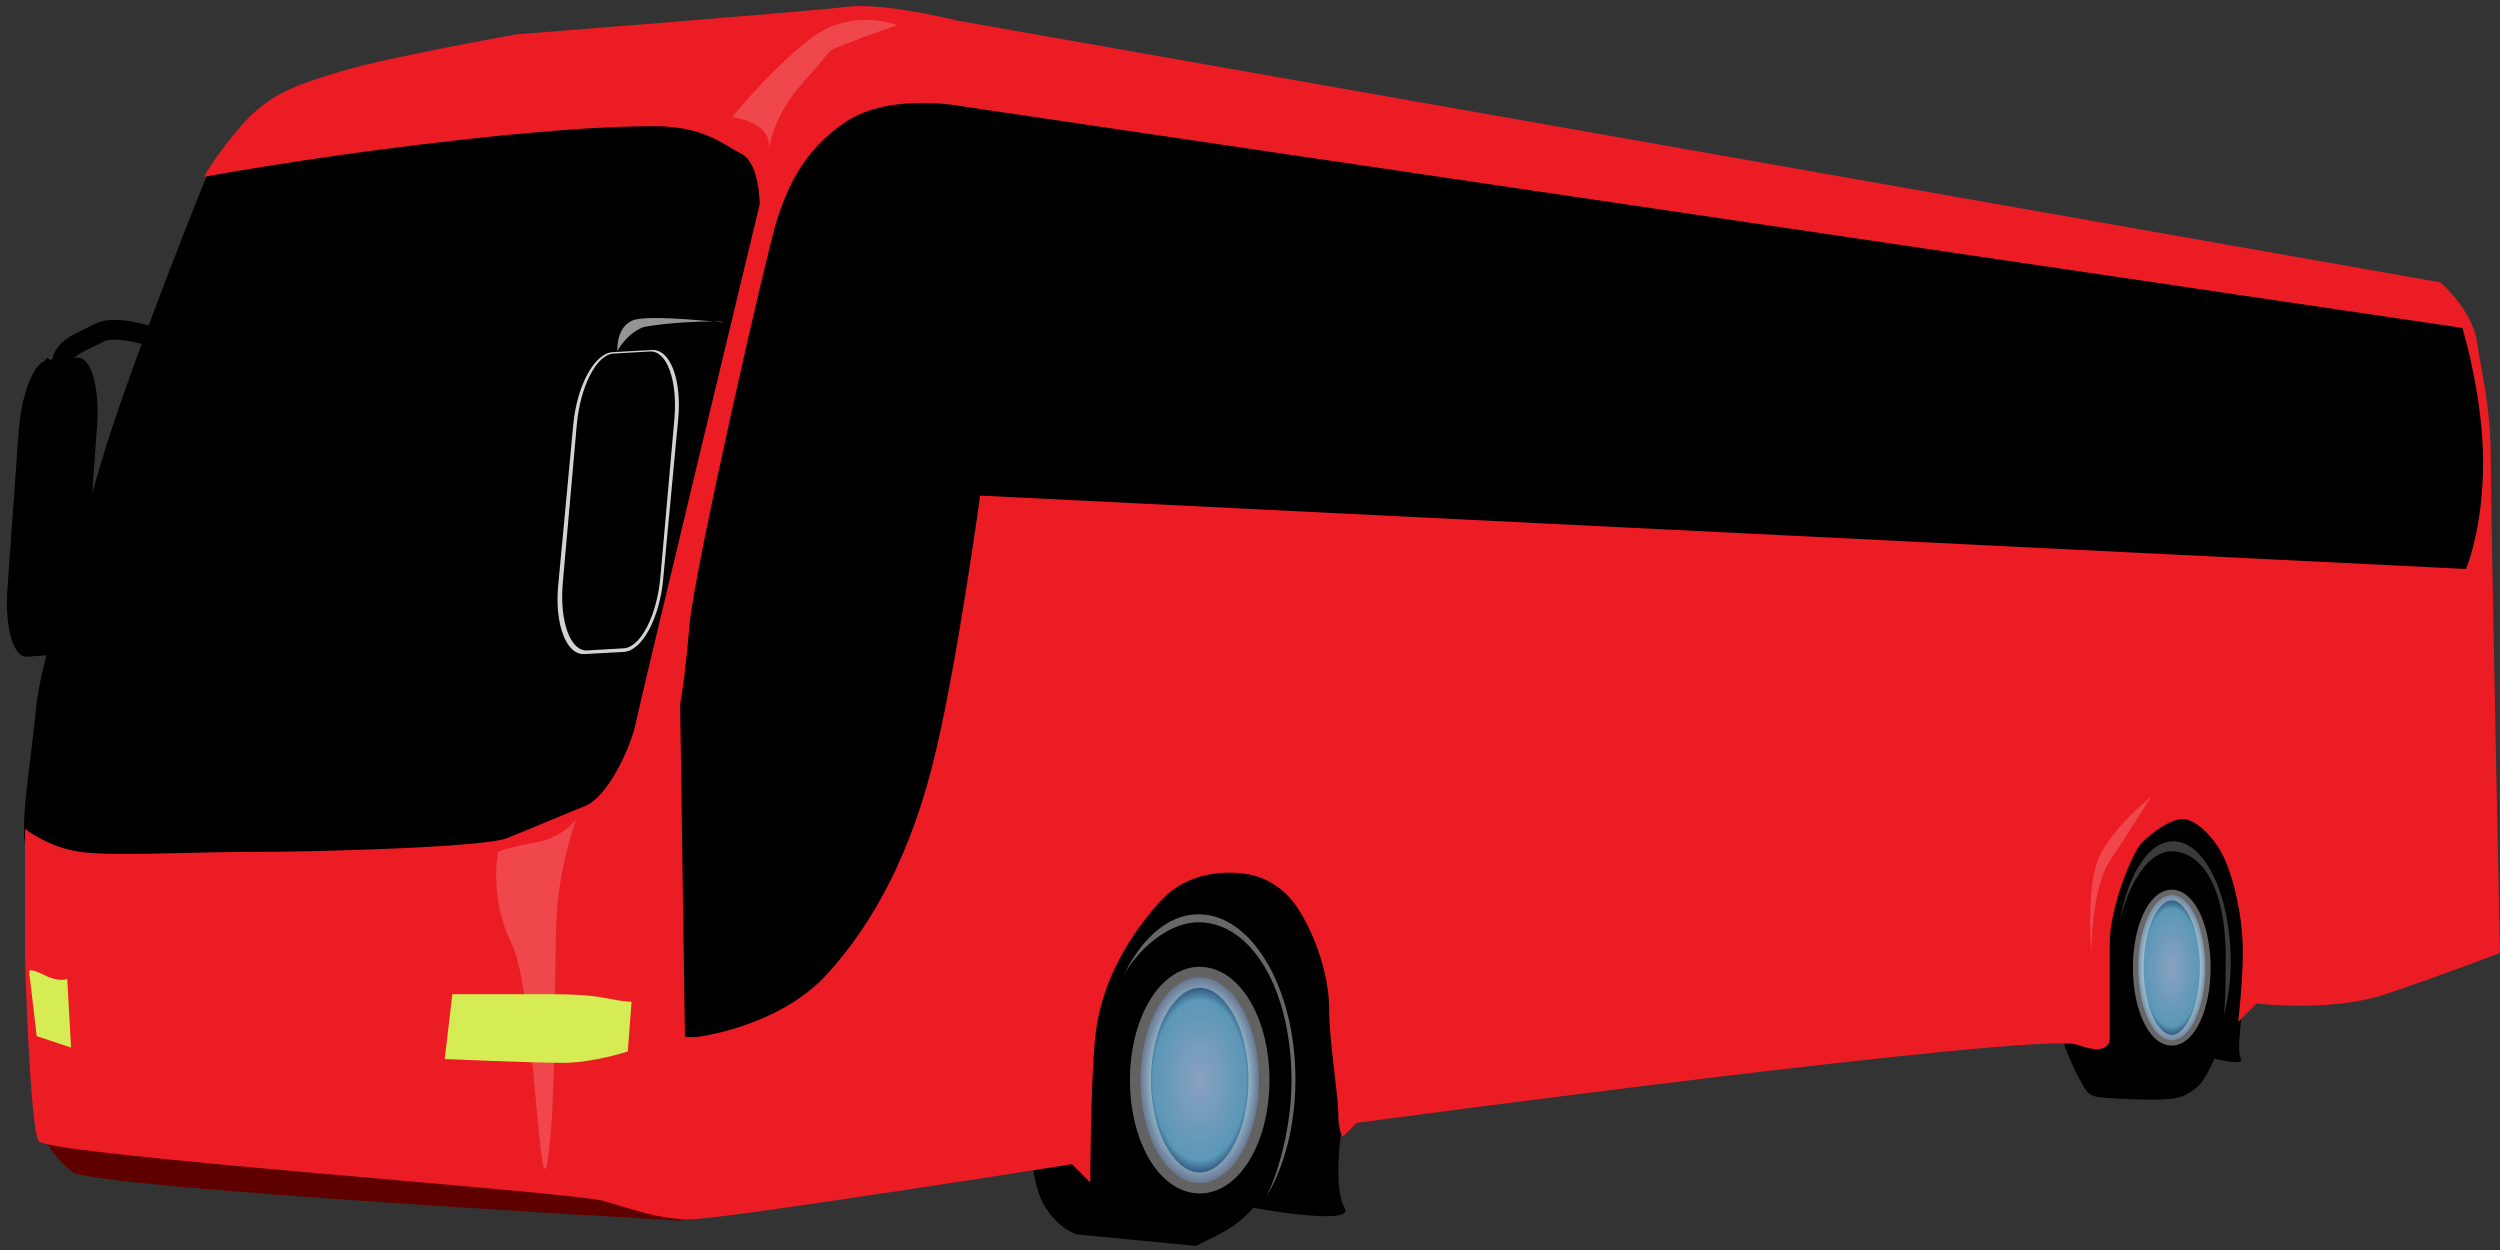<svg width="222" height="111" viewBox="0 0 222 111" fill="none" xmlns="http://www.w3.org/2000/svg">
<rect x="0" y="0" width="222" height="111" fill="#333333" stroke="none"/>
<path d="M13.357 29.86C13.357 29.86 10.168 28.797 8.801 29.556C7.434 30.316 5.611 30.772 5.459 32.291C5.307 33.81 3.637 32.443 3.637 32.443" stroke="black" stroke-width="1.75"/>
<path fill-rule="evenodd" clip-rule="evenodd" d="M6.888 31.769L4.269 31.957C3.693 31.999 3.094 32.687 2.605 33.87C2.116 35.054 1.776 36.635 1.659 38.267L0.659 52.319C0.542 53.951 0.66 55.5 0.985 56.624C1.31 57.749 1.816 58.358 2.392 58.316L5.011 58.128C5.586 58.086 6.185 57.398 6.674 56.215C7.164 55.031 7.504 53.45 7.62 51.817L8.621 37.766C8.737 36.134 8.62 34.585 8.295 33.461C7.97 32.336 7.463 31.727 6.888 31.769Z" fill="black"/>
<path fill-rule="evenodd" clip-rule="evenodd" d="M199.076 89.761C198.986 91.295 198.625 93.279 198.986 94C199.346 94.722 196.642 94 196.642 94C196.642 94 195.83 95.984 195.019 96.615C194.207 97.246 193.666 97.517 192.404 97.607C191.142 97.698 188.527 97.607 187.445 97.517C186.363 97.427 185.642 97.517 185.101 96.615C184.56 95.713 183.748 94.09 183.207 92.467C182.666 90.843 183.117 77.586 183.117 77.586C183.117 77.586 190.961 70.732 193.576 70.822C196.191 70.913 199.978 76.234 199.978 77.316C199.978 78.398 199.076 90.212 199.076 90.212V89.761L199.076 89.761Z" fill="black"/>
<path fill-rule="evenodd" clip-rule="evenodd" d="M106.197 110.636L95.701 109.62C95.701 109.62 94.008 109.281 92.653 106.91C91.299 104.539 91.299 98.105 91.299 98.105L92.653 77.783C92.653 77.783 97.394 73.042 106.536 74.397C115.678 75.751 120.08 81.17 119.742 87.944C119.403 94.717 119.065 100.814 119.065 100.814C119.065 100.814 118.387 105.555 119.403 107.249C120.419 108.942 111.277 107.249 111.277 107.249C111.277 107.249 110.261 108.604 108.229 109.62L106.198 110.636H106.197Z" fill="black"/>
<path fill-rule="evenodd" clip-rule="evenodd" d="M56.423 70.671L62.518 45.27L69.29 14.45L64.21 8.693L22.563 13.096L18.838 15.466C18.838 15.466 11.727 33.078 9.357 41.206C6.987 49.334 3.939 59.156 3.601 62.882C3.262 66.607 2.246 72.704 2.585 74.736C2.923 76.768 23.917 79.816 23.917 79.816L52.359 76.091L56.423 70.672L56.423 70.671Z" fill="black" stroke="black" stroke-width="0.79"/>
<path fill-rule="evenodd" clip-rule="evenodd" d="M60.633 108.404C60.633 108.404 8.488 105.51 6.471 104.099C4.455 102.688 3.162 99.586 3.162 99.586C3.162 99.586 37.563 102.417 45.726 103.627C53.889 104.837 60.632 108.404 60.632 108.404L60.633 108.404Z" fill="#5F0000"/>
<path fill-rule="evenodd" clip-rule="evenodd" d="M222 84.619C222 84.619 221.185 45.874 221.185 40.98C221.185 36.086 220.369 33.231 219.961 30.376C219.554 27.521 216.699 25.074 216.699 25.074L84.996 1.827C84.996 1.827 78.472 0.196 75.21 0.604C71.948 1.011 45.852 3.05 45.852 3.05C45.852 3.05 34.434 5.09 30.357 6.313C26.28 7.537 23.833 8.352 21.387 11.207C18.94 14.062 18.125 15.694 18.125 15.694C18.125 15.694 27.095 14.062 37.289 12.839C47.483 11.615 53.599 11.207 58.084 11.207C62.569 11.207 64.2 12.839 65.831 13.654C67.462 14.47 67.462 18.141 67.462 18.141C67.462 18.141 56.861 62.188 56.453 64.227C56.045 66.266 54.007 70.752 51.968 71.568C49.929 72.383 47.075 73.607 45.036 74.423C42.998 75.239 28.319 75.646 22.61 75.646C16.901 75.646 9.97 76.054 7.116 75.646C4.261 75.239 2.223 73.607 2.223 73.607V85.027C2.223 85.027 2.63 100.117 3.446 101.341C4.261 102.564 50.745 105.827 53.6 106.643C56.455 107.458 58.493 108.274 61.347 108.274C64.201 108.274 95.191 103.38 95.191 103.38L96.822 105.011C96.822 105.011 96.822 96.854 97.229 92.368C97.637 87.882 99.676 83.803 102.938 80.133C106.2 76.462 111.093 77.686 111.093 77.686C111.093 77.686 113.539 78.094 115.17 80.541C116.801 82.988 118.024 86.658 118.024 89.513C118.024 92.368 118.84 97.262 118.84 98.894C118.84 100.525 119.248 100.933 119.248 100.933L120.471 99.71C120.471 99.71 181.224 91.553 184.487 92.776C187.75 94 187.341 91.96 187.341 91.96V83.804C187.341 80.541 189.38 75.647 190.196 74.831C191.011 74.016 193.05 72.384 194.273 72.792C195.496 73.2 197.127 74.831 197.943 77.278C198.758 79.725 199.166 82.172 199.166 84.62C199.166 87.067 198.758 90.737 198.758 90.737L200.389 89.106C200.389 89.106 206.913 89.921 211.806 88.29C216.699 86.659 222 84.62 222 84.62V84.619Z" fill="#EC1C24"/>
<path fill-rule="evenodd" clip-rule="evenodd" d="M61.755 91.146C61.755 91.146 68.686 90.33 72.764 85.844C76.841 81.358 80.103 75.24 82.142 66.675C84.181 58.111 86.219 43.02 86.219 43.02L218.331 49.546C218.331 49.546 219.554 46.283 219.554 40.981C219.554 35.679 217.923 29.97 217.923 29.97L85.404 10.393C85.404 10.393 79.287 9.17 75.618 11.617C71.948 14.064 70.725 17.326 69.909 19.773C69.094 22.22 62.57 50.77 62.162 55.663C61.754 60.557 61.346 62.597 61.346 62.597L61.754 91.146L61.755 91.146Z" fill="black" stroke="black" stroke-width="1.895"/>
<path fill-rule="evenodd" clip-rule="evenodd" d="M185.71 84.619C185.71 84.619 185.71 78.909 187.341 76.463C188.972 74.016 191.011 70.753 191.011 70.753C191.011 70.753 186.934 74.015 186.118 76.87C185.303 79.725 185.71 84.619 185.71 84.619H185.71Z" fill="white" fill-opacity="0.189"/>
<path fill-rule="evenodd" clip-rule="evenodd" d="M79.695 2.235C79.695 2.235 75.618 0.603 71.948 3.458C68.278 6.313 65.016 10.392 65.016 10.392C65.016 10.392 68.278 10.8 68.278 12.839C68.278 14.878 67.871 11.207 71.133 7.537C74.395 3.866 73.171 4.682 75.21 3.866C77.249 3.05 79.695 2.235 79.695 2.235V2.235Z" fill="white" fill-opacity="0.189"/>
<path fill-rule="evenodd" clip-rule="evenodd" d="M51.153 72.793C51.153 72.793 49.93 74.424 47.483 74.832C45.037 75.24 44.221 75.648 44.221 75.648C44.221 75.648 43.406 79.726 45.444 83.805C47.483 87.883 47.891 109.09 48.706 102.565C49.522 96.04 49.114 84.212 49.522 80.134C49.93 76.055 51.153 72.793 51.153 72.793L51.153 72.793Z" fill="white" fill-opacity="0.189"/>
<path fill-rule="evenodd" clip-rule="evenodd" d="M56.084 88.962L55.745 93.365C55.745 93.365 52.698 94.381 49.989 94.381C47.28 94.381 39.492 94.042 39.492 94.042L40.169 88.284H47.619C49.989 88.284 52.021 88.284 53.714 88.623C55.407 88.962 56.084 88.962 56.084 88.962L56.084 88.962Z" fill="#D6EC54"/>
<path fill-rule="evenodd" clip-rule="evenodd" d="M5.97 86.928L6.309 93.024L3.261 92.008L2.584 86.251C2.584 86.251 2.584 85.912 3.939 86.589C5.293 87.266 5.97 86.928 5.97 86.928L5.97 86.928Z" fill="#D6EC54"/>
<path fill-rule="evenodd" clip-rule="evenodd" d="M101.269 95.916C101.269 98.337 101.823 100.66 102.811 102.372C103.798 104.084 105.138 105.046 106.534 105.046C107.931 105.046 109.27 104.084 110.257 102.372C111.245 100.66 111.8 98.337 111.8 95.916C111.8 93.494 111.245 91.172 110.257 89.46C109.27 87.748 107.931 86.786 106.534 86.786C105.138 86.786 103.798 87.748 102.811 89.46C101.823 91.172 101.269 93.494 101.269 95.916Z" fill="url(#paint0_radial_2_78)" stroke="white" stroke-opacity="0.384" stroke-width="1.866" stroke-linecap="round" stroke-linejoin="round"/>
<path fill-rule="evenodd" clip-rule="evenodd" d="M106.427 81.186C111.182 81.186 115.035 87.759 115.035 95.848C115.035 99.943 114.042 103.622 112.448 106.282C113.711 103.732 114.688 99.609 114.688 96.016C114.688 87.927 111.171 81.896 106.416 81.896C104.053 81.896 101.397 83.863 99.84 86.489C101.42 83.275 103.773 81.187 106.427 81.187L106.427 81.186Z" fill="white" fill-opacity="0.405"/>
<path fill-rule="evenodd" clip-rule="evenodd" d="M189.877 85.926C189.877 87.636 190.191 89.276 190.749 90.486C191.307 91.695 192.063 92.374 192.853 92.374C193.642 92.374 194.399 91.695 194.957 90.486C195.515 89.276 195.828 87.636 195.828 85.926C195.828 84.216 195.515 82.576 194.957 81.367C194.399 80.157 193.642 79.478 192.853 79.478C192.063 79.478 191.307 80.157 190.749 81.367C190.191 82.576 189.877 84.216 189.877 85.926Z" fill="url(#paint1_radial_2_78)" stroke="white" stroke-opacity="0.405" stroke-width="0.948" stroke-linecap="round" stroke-linejoin="round"/>
<path opacity="0.372" fill-rule="evenodd" clip-rule="evenodd" d="M192.985 74.707C195.797 74.707 198.088 79.514 198.088 85.438C198.088 87.221 197.817 88.822 197.452 90.302C197.656 89.141 197.639 86.209 197.639 84.898C197.639 78.974 195.619 75.596 192.807 75.596C190.843 75.596 189.1 78.29 188.25 81.72C188.971 77.639 190.797 74.707 192.985 74.707H192.985Z" fill="white" fill-opacity="0.627"/>
<path fill-rule="evenodd" clip-rule="evenodd" d="M57.907 31.079L54.4 31.271C53.629 31.313 52.828 32.013 52.173 33.217C51.518 34.42 51.062 36.029 50.907 37.689L49.567 51.982C49.411 53.642 49.568 55.217 50.004 56.361C50.438 57.505 51.116 58.125 51.887 58.082L55.394 57.891C56.164 57.849 56.966 57.148 57.621 55.945C58.276 54.741 58.731 53.132 58.887 51.472L60.227 37.18C60.382 35.52 60.225 33.944 59.79 32.8C59.355 31.656 58.678 31.037 57.907 31.079Z" fill="white" fill-opacity="0.827"/>
<path fill-rule="evenodd" clip-rule="evenodd" d="M57.728 31.21L54.469 31.399C53.752 31.44 53.007 32.128 52.398 33.312C51.789 34.495 51.366 36.077 51.221 37.709L49.976 51.76C49.831 53.393 49.977 54.941 50.382 56.066C50.786 57.191 51.416 57.8 52.133 57.758L55.392 57.57C56.109 57.528 56.853 56.84 57.462 55.657C58.072 54.473 58.495 52.891 58.64 51.259L59.885 37.208C60.03 35.576 59.884 34.027 59.479 32.902C59.075 31.777 58.445 31.169 57.728 31.21Z" fill="black"/>
<path fill-rule="evenodd" clip-rule="evenodd" d="M54.821 31.185C54.821 31.185 55.581 29.666 57.099 29.058C59.226 28.603 63.63 28.451 64.238 28.603C64.845 28.755 57.707 27.843 56.188 28.451C54.67 29.058 54.821 31.185 54.821 31.185L54.821 31.185Z" fill="white" fill-opacity="0.584"/>
<defs>
<radialGradient id="paint0_radial_2_78" cx="0" cy="0" r="1" gradientUnits="userSpaceOnUse" gradientTransform="translate(106.535 95.917) rotate(180) scale(5.266 9.13)">
<stop stop-color="#8AA1C1"/>
<stop offset="0.783" stop-color="#5B97B6"/>
<stop offset="1" stop-color="#0A244E"/>
</radialGradient>
<radialGradient id="paint1_radial_2_78" cx="0" cy="0" r="1" gradientUnits="userSpaceOnUse" gradientTransform="translate(192.853 85.928) rotate(180) scale(3.202 6.675)">
<stop stop-color="#8AA1C1"/>
<stop offset="0.783" stop-color="#5B97B6"/>
<stop offset="1" stop-color="#0A244E"/>
</radialGradient>
</defs>
</svg>
